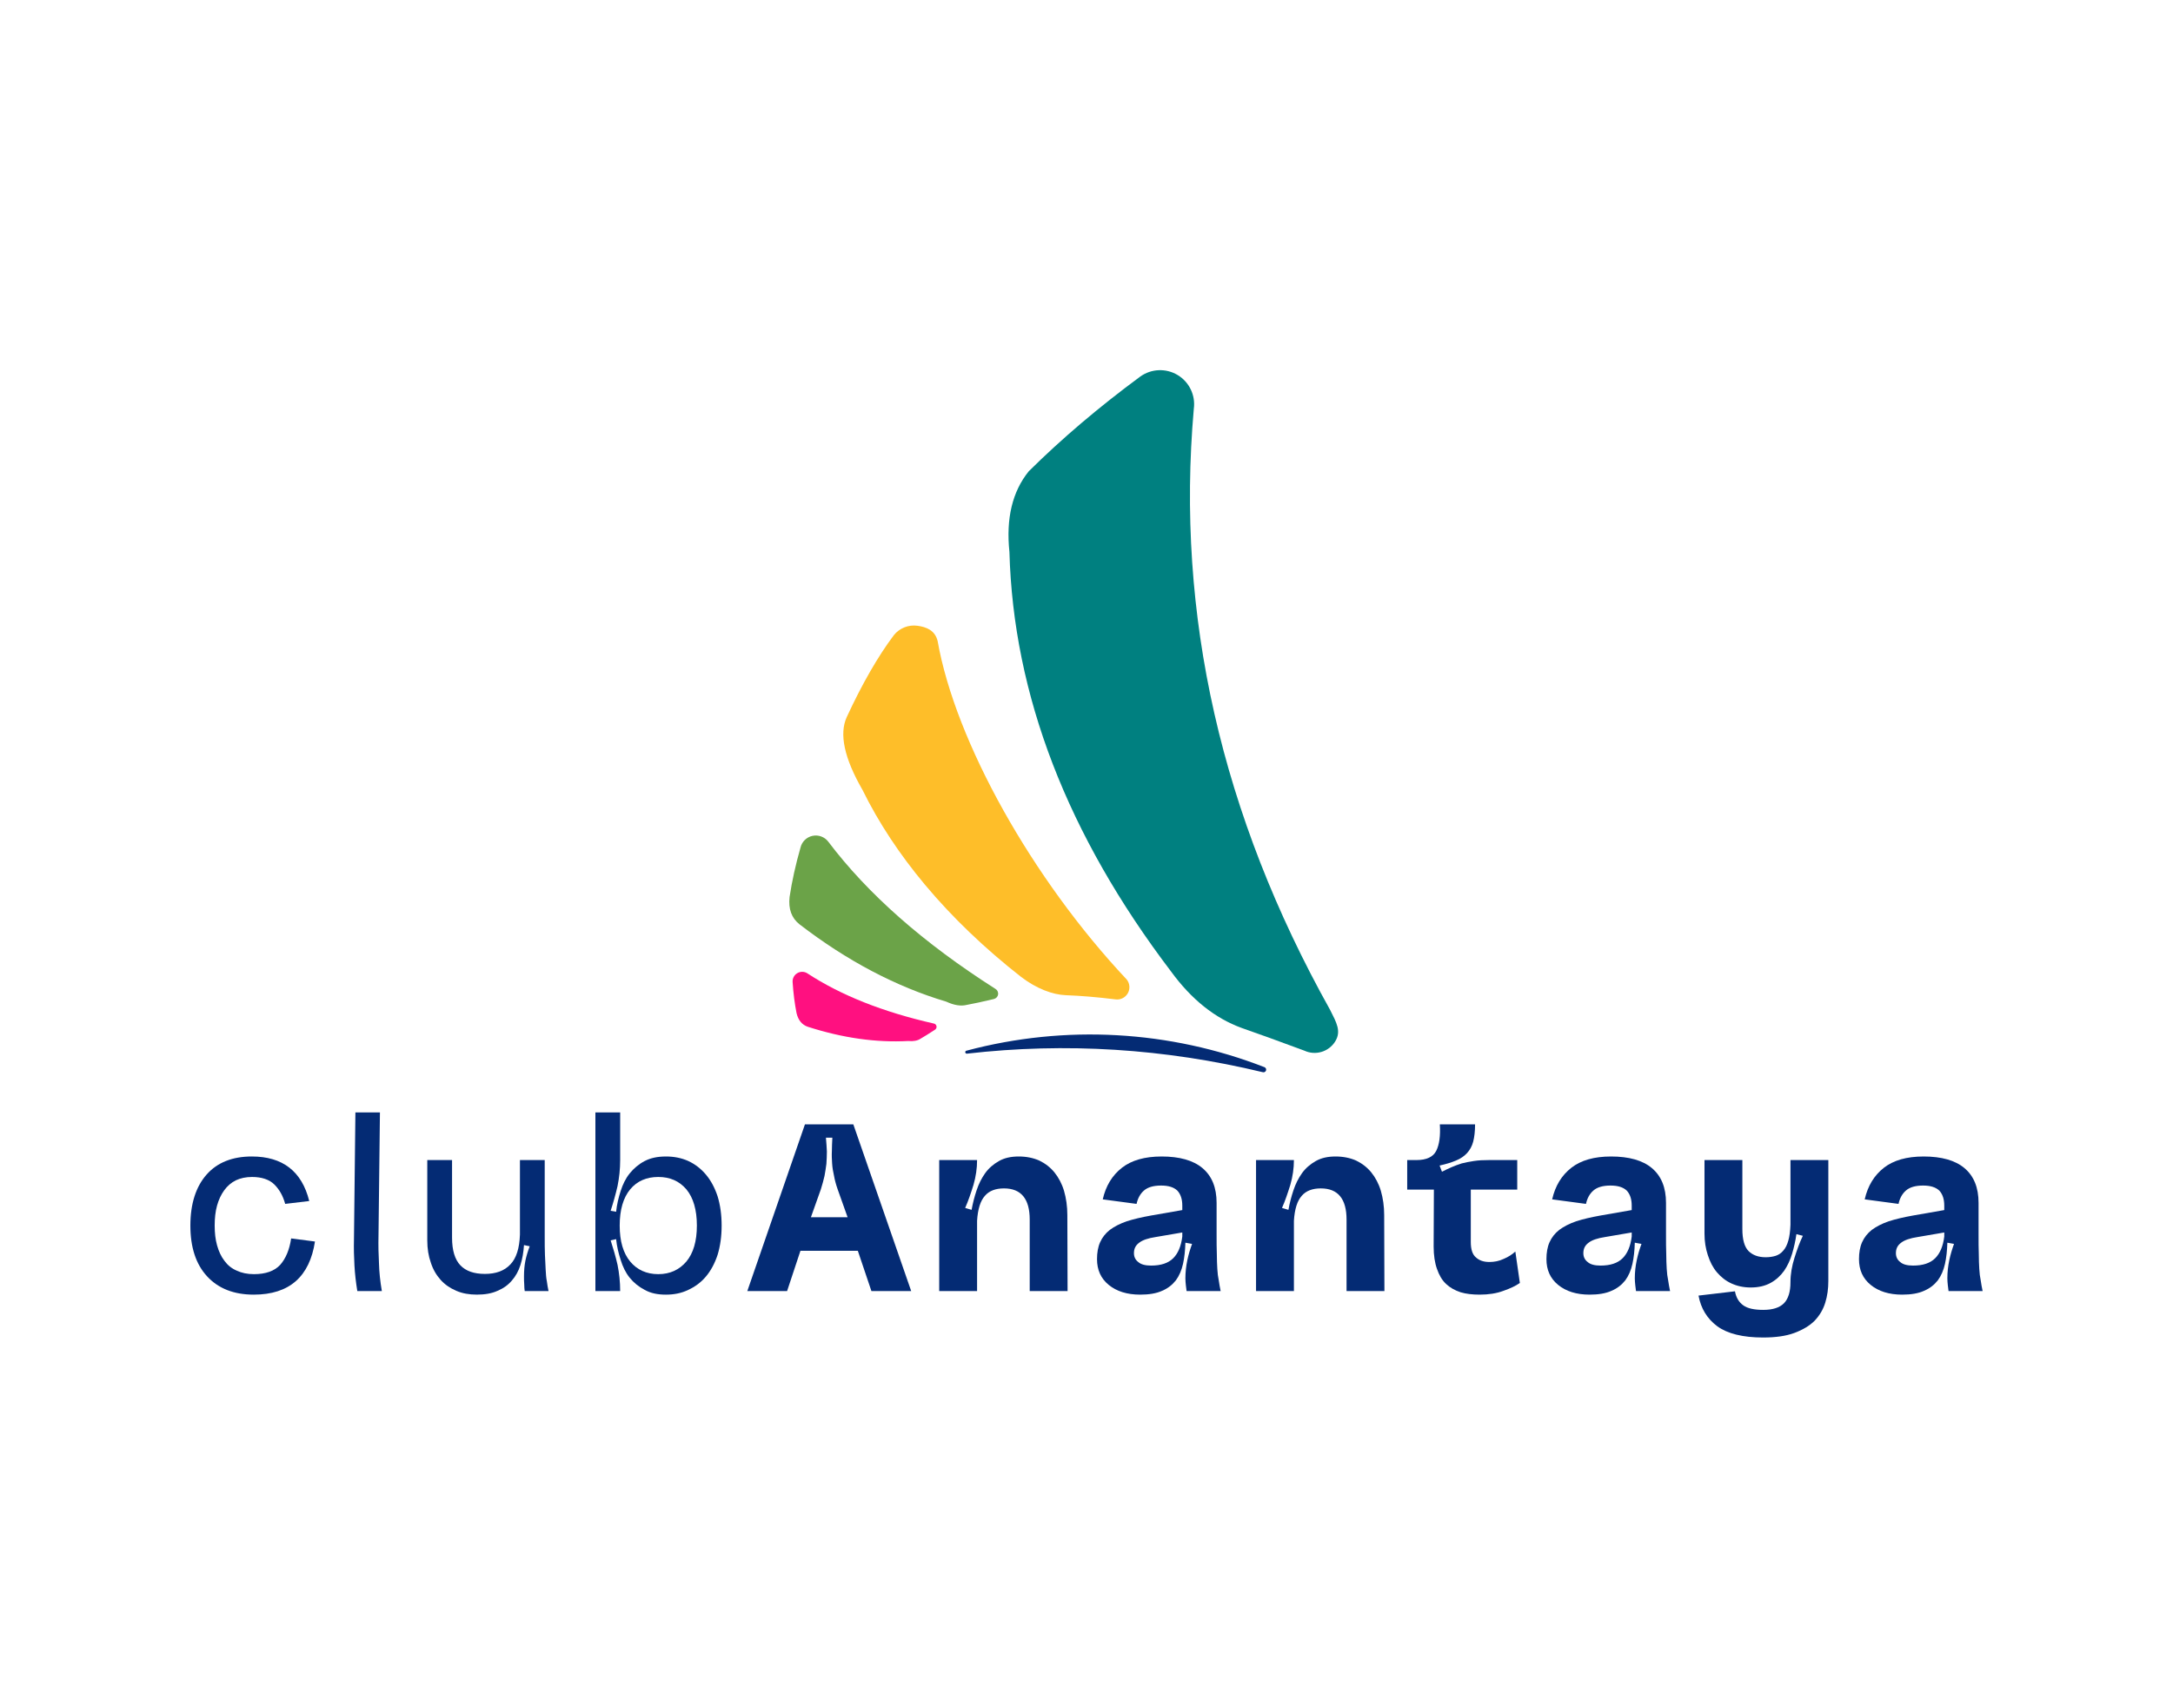 <?xml version="1.0" encoding="UTF-8"?>
<!DOCTYPE svg PUBLIC "-//W3C//DTD SVG 1.1//EN" "http://www.w3.org/Graphics/SVG/1.1/DTD/svg11.dtd">
<!-- Creator: CorelDRAW -->
<svg xmlns="http://www.w3.org/2000/svg" xml:space="preserve" width="106.207mm" height="83.463mm" version="1.1" style="shape-rendering:geometricPrecision; text-rendering:geometricPrecision; image-rendering:optimizeQuality; fill-rule:evenodd; clip-rule:evenodd"
viewBox="0 0 5374.33 4223.43"
 xmlns:xlink="http://www.w3.org/1999/xlink"
 xmlns:xodm="http://www.corel.com/coreldraw/odm/2003">
 <defs>
  <style type="text/css">
   <![CDATA[
    .fil0 {fill:none}
    .fil5 {fill:teal}
    .fil6 {fill:#042B74}
    .fil3 {fill:#6BA348}
    .fil2 {fill:#FEBE29}
    .fil4 {fill:#FF1080}
    .fil1 {fill:#042B74;fill-rule:nonzero}
   ]]>
  </style>
 </defs>
 <g id="Layer_x0020_1">
  <g id="CA_x0020_LOGO">
   <polygon class="fil0" points="-0,0 5374.33,0 5374.33,4223.43 -0,4223.43 "/>
   <g>
    <g>
     <path class="fil1" d="M622.86 2860.22c75.99,0 123.71,36.52 141.97,110.16l-59.5 7.07c-5.3,-19.44 -14.14,-35.35 -26.51,-47.71 -12.37,-12.37 -31.22,-18.85 -55.37,-18.85 -15.32,0 -28.86,2.95 -40.06,8.25 -11.78,5.89 -21.21,14.14 -28.87,24.74 -7.66,10.6 -13.55,22.97 -17.67,37.7 -4.12,14.73 -5.89,31.22 -5.89,49.48 0,18.26 1.77,34.17 5.89,48.9 4.12,14.73 10.01,27.69 18.26,38.29 7.66,10.61 17.67,18.85 30.04,24.15 12.37,5.89 26.51,8.84 43.01,8.84 28.86,0 50.66,-7.66 64.8,-22.97 13.55,-15.32 22.98,-37.11 27.1,-65.39l58.91 7.66c-6.48,43.01 -22.39,75.99 -47.13,97.79 -25.33,22.39 -60.09,33.58 -104.27,33.58 -49.48,0 -87.77,-15.32 -115.46,-45.36 -27.68,-30.04 -41.24,-71.87 -41.24,-125.48 0,-53.61 13.55,-96.02 40.06,-126.07 26.51,-30.04 64.21,-44.77 111.93,-44.77z"/>
     <path class="fil1" d="M939.68 2751.23l-3.54 304.56c-0.59,24.15 0,47.13 1.18,68.93 0.59,21.79 2.95,44.18 7.07,68.33l-60.68 0c-3.53,-21.79 -5.89,-42.41 -7.07,-63.04 -1.18,-20.62 -1.77,-42.41 -1.18,-65.98l3.54 -312.81 60.68 0z"/>
     <path class="fil1" d="M1347.21 2869.05l0 187.92c0,18.26 0,33.57 0.59,47.13 0.59,13.55 1.18,25.92 1.77,36.52 0.59,10.6 1.18,20.03 2.95,28.28 1.17,8.25 2.35,16.5 4.12,24.15l-58.91 0c-0.59,-4.12 -1.18,-10.01 -1.18,-16.5 -0.59,-6.48 -0.59,-12.96 -0.59,-20.03 0,-14.14 1.17,-27.1 3.53,-38.88 2.36,-11.19 5.89,-22.98 10.61,-35.35l-14.14 -2.95c-1.18,18.26 -4.12,34.75 -8.84,49.48 -4.71,14.73 -11.78,27.68 -21.21,38.29 -9.42,11.19 -21.21,19.44 -35.35,25.33 -14.14,6.48 -31.22,9.42 -51.25,9.42 -18.85,0 -35.93,-2.95 -50.66,-9.42 -15.32,-6.48 -28.28,-15.32 -38.88,-27.1 -10.61,-11.78 -18.85,-25.92 -24.15,-42.41 -5.9,-16.49 -8.84,-34.75 -8.84,-55.37l0 -198.52 61.27 0 0 192.05c0,31.22 7.07,54.2 20.62,68.33 13.55,14.14 33.58,21.21 60.68,21.21 27.1,0 48.3,-7.66 63.04,-23.57 14.73,-15.32 22.39,-40.06 23.56,-73.64l0 -184.38 61.27 0z"/>
     <path class="fil1" d="M1646.94 2860.22c20.03,0 38.29,3.53 55.37,11.19 16.5,7.66 31.22,18.85 43.59,33.58 12.37,14.73 21.79,32.4 28.86,53.61 6.48,21.21 10.01,45.36 10.01,72.46 0,27.1 -3.53,51.26 -10.01,72.46 -7.07,21.21 -16.49,38.88 -28.86,53.61 -12.37,14.73 -27.1,25.33 -43.59,32.99 -17.08,8.25 -35.35,11.78 -55.37,11.78 -20.62,0 -37.7,-3.53 -52.43,-11.78 -14.73,-7.66 -27.1,-17.68 -37.12,-30.04 -10.01,-12.37 -17.08,-27.1 -22.38,-44.19 -5.3,-16.49 -9.43,-33.57 -11.19,-51.25l-13.55 2.95c6.48,20.03 12.37,40.06 17.08,60.68 4.12,20.62 6.48,42.41 6.48,64.8l-61.27 0 0 -441.82 61.27 0 0 117.82c0,22.39 -2.36,43.59 -6.48,64.21 -4.71,20.62 -10.6,41.24 -17.08,61.27l13.55 2.35c1.77,-17.67 5.89,-34.75 11.19,-51.25 5.3,-16.5 12.37,-31.22 22.38,-43.59 10.02,-12.37 22.39,-22.97 37.12,-30.63 14.73,-7.66 31.81,-11.19 52.43,-11.19zm-114.29 170.83c0,38.88 8.84,68.34 25.92,88.95 17.08,20.62 40.65,31.22 69.51,31.22 28.87,0 51.84,-10.6 69.52,-31.22 17.08,-20.62 25.92,-50.07 25.92,-88.95 0,-38.88 -8.84,-68.92 -25.92,-89.54 -17.68,-20.62 -40.65,-30.63 -69.52,-30.63 -28.86,0 -52.43,10.01 -69.51,30.63 -17.08,20.62 -25.92,50.66 -25.92,89.54z"/>
     <path class="fil1" d="M2110.44 2780.69l143.15 412.37 -98.38 0 -33.58 -99.55 -141.97 0 -32.99 99.55 -98.38 0 142.56 -412.37 119.59 0zm-14.14 229.75l-24.74 -69.51c-4.12,-11.79 -7.07,-22.98 -8.84,-32.99 -2.36,-10.01 -4.12,-20.62 -4.71,-30.63 -0.59,-10.01 -1.18,-20.03 -0.59,-30.05 0,-10.01 0.59,-21.21 1.18,-33.57l-15.9 0c1.18,12.37 1.77,23.56 2.36,34.17 0,10.6 -0.59,20.62 -1.18,30.63 -1.18,10.02 -2.95,20.03 -4.72,30.05 -2.35,10.01 -5.3,21.21 -8.84,32.4l-24.74 69.51 90.72 0z"/>
     <path class="fil1" d="M2519.62 2860.22c18.85,0 35.93,3.53 50.66,10.01 14.73,7.07 27.68,17.08 37.7,29.45 10.01,12.37 18.26,27.69 23.56,45.36 5.3,18.26 8.25,38.29 8.25,60.09l0.59 187.92 -93.66 0 0 -176.73c0,-51.25 -21.21,-77.17 -63.62,-77.17 -20.62,0 -36.52,5.9 -47.13,18.26 -11.19,12.37 -17.68,32.99 -19.44,61.86l0 173.78 -93.66 0 0 -324 93.66 0c0,20.62 -2.95,40.65 -8.84,61.26 -6.48,20.62 -12.96,40.06 -20.62,57.15l15.91 4.71c2.95,-16.5 7.07,-32.4 12.37,-48.3 5.3,-15.91 12.37,-30.05 21.21,-42.41 8.84,-12.37 20.62,-22.39 34.17,-30.05 13.55,-7.66 29.46,-11.19 48.9,-11.19z"/>
     <path class="fil1" d="M2872.84 2860.22c44.19,0 78.35,9.42 101.33,28.86 22.97,19.44 34.76,47.72 34.76,86.01l0 76.58c0,19.44 0,36.52 0.59,50.07 0,13.55 0.59,25.92 1.18,36.52 0.59,10.61 1.77,20.03 3.53,28.28 1.18,8.84 2.95,17.68 4.72,26.51l-84.24 0c-0.59,-3.54 -1.18,-8.25 -1.77,-14.14 -0.59,-5.89 -1.18,-11.78 -1.18,-17.08 0,-15.9 1.77,-30.63 4.71,-44.77 2.95,-14.14 7.07,-27.68 11.79,-40.65l-16.5 -2.95c-0.59,19.44 -2.36,36.52 -5.89,52.43 -3.54,15.91 -9.43,29.46 -17.68,40.65 -8.84,11.19 -20.03,20.03 -34.17,25.92 -14.14,6.48 -32.4,9.42 -54.2,9.42 -32.4,0 -58.32,-8.25 -77.76,-24.15 -19.44,-15.9 -28.87,-37.11 -28.87,-63.62 0,-15.9 2.36,-30.04 7.66,-41.82 5.3,-11.79 12.96,-21.8 24.15,-30.63 11.19,-8.25 24.74,-15.32 41.83,-21.21 16.49,-5.3 36.52,-10.01 59.5,-14.14l77.76 -13.55 0 -11.19c0,-15.9 -4.12,-28.28 -12.37,-37.11 -8.84,-8.25 -21.8,-12.37 -40.06,-12.37 -18.85,0 -32.99,4.12 -42.41,12.37 -9.43,8.25 -15.32,19.44 -18.26,32.99l-83.66 -11.19c7.66,-33.58 23.57,-59.5 47.72,-78.35 23.57,-18.26 55.97,-27.68 97.79,-27.68zm-14.14 199.11c-19.44,2.95 -32.99,7.66 -41.24,14.14 -8.84,6.48 -12.96,14.73 -12.96,25.92 0,8.84 3.54,16.49 10.61,21.79 6.48,5.89 17.08,8.84 31.81,8.84 24.15,0 42.41,-5.89 54.79,-18.26 11.78,-11.78 19.44,-29.45 22.39,-53.6l0 -10.02 -65.39 11.19z"/>
     <path class="fil1" d="M3303.23 2860.22c18.85,0 35.93,3.53 50.66,10.01 14.73,7.07 27.68,17.08 37.7,29.45 10.01,12.37 18.26,27.69 23.56,45.36 5.3,18.26 8.25,38.29 8.25,60.09l0.59 187.92 -93.66 0 0 -176.73c0,-51.25 -21.21,-77.17 -63.62,-77.17 -20.62,0 -36.52,5.9 -47.13,18.26 -11.19,12.37 -17.68,32.99 -19.44,61.86l0 173.78 -93.66 0 0 -324 93.66 0c0,20.62 -2.95,40.65 -8.84,61.26 -6.48,20.62 -12.96,40.06 -20.62,57.15l15.91 4.71c2.95,-16.5 7.07,-32.4 12.37,-48.3 5.3,-15.91 12.37,-30.05 21.21,-42.41 8.84,-12.37 20.62,-22.39 34.17,-30.05 13.55,-7.66 29.46,-11.19 48.9,-11.19z"/>
     <path class="fil1" d="M3648.21 2780.69c0,17.08 -1.77,31.81 -4.71,43.01 -2.95,11.19 -8.25,20.62 -15.32,28.28 -7.07,7.66 -15.9,13.55 -27.1,18.26 -11.19,4.71 -24.74,8.84 -40.65,12.37l5.89 15.32c7.66,-4.12 15.9,-7.66 23.57,-11.19 7.66,-3.53 16.5,-6.48 25.33,-9.42 8.84,-2.36 18.85,-4.12 30.04,-5.9 11.19,-1.77 23.57,-2.35 38.29,-2.35l68.93 0 0 73.04 -114.87 0 0 129.6c0,18.26 4.12,31.22 12.96,38.29 8.25,7.66 19.44,11.19 32.99,11.19 12.37,0 24.15,-2.36 35.35,-7.66 11.19,-4.72 20.62,-10.61 28.87,-18.26l11.19 77.76c-10.01,7.07 -23.56,13.55 -40.64,19.44 -17.08,6.48 -37.12,9.42 -58.91,9.42 -17.67,0 -33.58,-1.77 -47.13,-5.89 -14.14,-4.71 -25.92,-11.19 -35.94,-20.62 -10.01,-9.42 -17.08,-21.79 -22.39,-37.11 -5.3,-14.73 -8.24,-33.58 -8.24,-55.37l0.59 -140.8 -65.98 0 0 -73.04 22.98 0c24.74,0 41.24,-7.66 48.89,-22.97 7.66,-15.32 10.61,-37.12 8.84,-65.39l87.19 0z"/>
     <path class="fil1" d="M3984.34 2860.22c44.19,0 78.35,9.42 101.33,28.86 22.97,19.44 34.76,47.72 34.76,86.01l0 76.58c0,19.44 0,36.52 0.59,50.07 0,13.55 0.59,25.92 1.18,36.52 0.59,10.61 1.77,20.03 3.53,28.28 1.18,8.84 2.95,17.68 4.72,26.51l-84.24 0c-0.59,-3.54 -1.18,-8.25 -1.77,-14.14 -0.59,-5.89 -1.18,-11.78 -1.18,-17.08 0,-15.9 1.77,-30.63 4.71,-44.77 2.95,-14.14 7.07,-27.68 11.79,-40.65l-16.5 -2.95c-0.59,19.44 -2.36,36.52 -5.89,52.43 -3.54,15.91 -9.43,29.46 -17.68,40.65 -8.84,11.19 -20.03,20.03 -34.17,25.92 -14.14,6.48 -32.4,9.42 -54.2,9.42 -32.4,0 -58.32,-8.25 -77.76,-24.15 -19.44,-15.9 -28.87,-37.11 -28.87,-63.62 0,-15.9 2.36,-30.04 7.66,-41.82 5.3,-11.79 12.96,-21.8 24.15,-30.63 11.19,-8.25 24.74,-15.32 41.83,-21.21 16.49,-5.3 36.52,-10.01 59.5,-14.14l77.76 -13.55 0 -11.19c0,-15.9 -4.12,-28.28 -12.37,-37.11 -8.84,-8.25 -21.8,-12.37 -40.06,-12.37 -18.85,0 -32.99,4.12 -42.41,12.37 -9.43,8.25 -15.32,19.44 -18.26,32.99l-83.66 -11.19c7.66,-33.58 23.57,-59.5 47.72,-78.35 23.57,-18.26 55.97,-27.68 97.79,-27.68zm-14.14 199.11c-19.44,2.95 -32.99,7.66 -41.24,14.14 -8.84,6.48 -12.96,14.73 -12.96,25.92 0,8.84 3.54,16.49 10.61,21.79 6.48,5.89 17.08,8.84 31.81,8.84 24.15,0 42.41,-5.89 54.79,-18.26 11.78,-11.78 19.44,-29.45 22.39,-53.6l0 -10.02 -65.39 11.19z"/>
     <path class="fil1" d="M4329.9 3184.22c-17.67,0 -33.58,-3.54 -47.72,-10.01 -14.14,-6.48 -25.92,-15.91 -35.93,-27.69 -10.01,-11.78 -17.08,-25.92 -22.39,-42.41 -5.3,-15.9 -8.25,-33.58 -8.25,-53.02l0 -182.03 93.66 0 0 170.84c0,25.92 5.3,44.18 15.32,54.2 10.01,10.01 24.15,15.32 42.41,15.32 8.84,0 17.08,-1.18 24.74,-3.54 7.07,-2.35 13.55,-6.48 18.85,-12.96 5.3,-5.89 9.43,-14.14 12.37,-24.74 2.95,-10.01 4.71,-23.57 5.3,-39.47l0 -159.65 93.66 0 0 299.26c0,18.85 -2.36,36.52 -7.66,53.61 -5.3,17.09 -14.14,31.81 -26.51,44.77 -12.37,12.37 -29.46,22.39 -50.08,30.04 -20.62,7.66 -46.54,11.19 -77.17,11.19 -50.08,0 -87.77,-9.42 -113.11,-27.68 -25.33,-18.85 -40.65,-44.19 -46.54,-75.99l90.13 -10.61c2.95,15.91 10.01,27.1 20.62,34.76 10.61,7.66 27.1,11.19 49.48,11.19 22.97,0 40.06,-5.3 51.25,-16.5 10.61,-11.19 15.91,-28.28 15.91,-51.84 0,-20.03 3.53,-40.06 10.01,-60.68 6.48,-20.62 12.96,-38.29 20.62,-54.2l-15.9 -4.12c-2.36,16.5 -5.89,32.4 -10.6,48.31 -4.72,15.9 -11.19,29.45 -19.44,41.82 -8.84,12.37 -19.44,22.39 -32.99,30.04 -13.55,7.66 -30.04,11.79 -50.07,11.79z"/>
     <path class="fil1" d="M4757.35 2860.22c44.19,0 78.35,9.42 101.33,28.86 22.97,19.44 34.76,47.72 34.76,86.01l0 76.58c0,19.44 0,36.52 0.59,50.07 0,13.55 0.59,25.92 1.18,36.52 0.59,10.61 1.77,20.03 3.53,28.28 1.18,8.84 2.95,17.68 4.72,26.51l-84.24 0c-0.59,-3.54 -1.18,-8.25 -1.77,-14.14 -0.59,-5.89 -1.18,-11.78 -1.18,-17.08 0,-15.9 1.77,-30.63 4.71,-44.77 2.95,-14.14 7.07,-27.68 11.79,-40.65l-16.5 -2.95c-0.59,19.44 -2.36,36.52 -5.89,52.43 -3.54,15.91 -9.43,29.46 -17.68,40.65 -8.84,11.19 -20.03,20.03 -34.17,25.92 -14.14,6.48 -32.4,9.42 -54.2,9.42 -32.4,0 -58.32,-8.25 -77.76,-24.15 -19.44,-15.9 -28.87,-37.11 -28.87,-63.62 0,-15.9 2.36,-30.04 7.66,-41.82 5.3,-11.79 12.96,-21.8 24.15,-30.63 11.19,-8.25 24.74,-15.32 41.83,-21.21 16.49,-5.3 36.52,-10.01 59.5,-14.14l77.76 -13.55 0 -11.19c0,-15.9 -4.12,-28.28 -12.37,-37.11 -8.84,-8.25 -21.8,-12.37 -40.06,-12.37 -18.85,0 -32.99,4.12 -42.41,12.37 -9.43,8.25 -15.32,19.44 -18.26,32.99l-83.66 -11.19c7.66,-33.58 23.57,-59.5 47.72,-78.35 23.57,-18.26 55.97,-27.68 97.79,-27.68zm-14.14 199.11c-19.44,2.95 -32.99,7.66 -41.24,14.14 -8.84,6.48 -12.96,14.73 -12.96,25.92 0,8.84 3.54,16.49 10.61,21.79 6.48,5.89 17.08,8.84 31.81,8.84 24.15,0 42.41,-5.89 54.79,-18.26 11.78,-11.78 19.44,-29.45 22.39,-53.6l0 -10.02 -65.39 11.19z"/>
    </g>
    <g>
     <path class="fil2" d="M2786.72 2422.61c-233.83,-248.88 -423.64,-587.77 -467.73,-837.09 -6.35,-26.6 -27.79,-34.88 -49.91,-37.89 -22.12,-3.03 -44.22,5.73 -58.25,23.11 -39.37,52.42 -78.22,119.94 -116.54,202.54 -19.24,41.84 -6.29,101.93 38.86,180.3 40.21,81.78 92.42,160.29 154.48,234.51 68.33,81.71 148.6,158.21 237.95,228.14 38.33,29.26 77.92,43.7 110.02,45.09 37.57,1.36 78.45,4.78 122.64,10.27 12.37,1.92 24.65,-3.94 30.95,-14.76 6.29,-10.82 5.32,-24.41 -2.46,-34.21z"/>
     <path class="fil3" d="M2048.37 2081.45c97.95,129.64 235.73,251.01 413.35,364.12 4.92,2.79 7.61,8.32 6.77,13.92 -0.84,5.59 -5.03,10.09 -10.56,11.31 -27.78,6.63 -50.05,11.46 -66.81,14.47 -14.53,3.65 -31.44,1 -50.74,-7.97 -124.66,-37.23 -245.69,-101.01 -363.09,-191.34 -19.6,-15.44 -27.76,-37.95 -24.48,-67.51 5.9,-39.24 14.93,-80.08 27.1,-122.51 3.55,-14.48 15.08,-25.65 29.67,-28.74 14.59,-3.09 29.66,2.45 38.78,14.25z"/>
     <path class="fil4" d="M1996.72 2407.22c83.03,54.35 187.26,95.73 312.7,124.16 3.41,0.58 6.09,3.21 6.77,6.6 0.67,3.39 -0.82,6.84 -3.74,8.67 -14.6,9.54 -26.41,16.9 -35.43,22.09 -7.6,5.1 -17.87,7.06 -30.81,5.87 -79.34,4.29 -162.07,-7.43 -248.18,-35.16 -14.45,-4.84 -23.78,-16.1 -27.99,-33.77 -4.7,-23.78 -7.92,-49.12 -9.67,-76.02 -0.94,-9.06 3.39,-17.85 11.14,-22.63 7.75,-4.79 17.55,-4.71 25.23,0.19z"/>
     <path class="fil5" d="M3225.95 2598.46c27.35,12.7 59.88,3.15 76.03,-22.32 16.15,-25.47 3.32,-47.31 -12.23,-78.3 -269.47,-482.2 -381.86,-977.82 -337.18,-1486.89 4.54,-33.33 -11.22,-66.17 -40.08,-83.48 -28.85,-17.3 -65.24,-15.74 -92.51,3.95 -102.46,75.59 -194.38,153.7 -275.75,234.31 -40.48,50.17 -56.38,116.57 -47.68,199.2 9.64,353.78 142.93,699.75 399.87,1037.93 50.33,69.02 108.63,115.56 174.89,139.61 40.24,13.99 91.78,32.64 154.63,55.98z"/>
     <path class="fil6" d="M3131.1 2647.75c1.27,-3.41 -0.47,-7.19 -3.88,-8.46l-0.34 -0.12c-234.57,-91.14 -492.46,-105.6 -736.28,-40.69l0.07 -0.01 -0.1 0.01c-2.05,0.24 -3.52,2.09 -3.28,4.13 0.23,2.05 2.08,3.52 4.13,3.28l0.1 -0.01c244.33,-27.97 488.09,-12.7 731.29,45.78 3.36,1.16 7.05,-0.58 8.29,-3.93zm-740.44 -49.27l0.03 -0.01 0.07 0 -0.1 0.01zm0.1 -0.01l0.03 -0.01 0.07 0 -0.1 0.01zm0.1 -0.01l0.03 -0.01 0.07 0 -0.09 0.01zm0.19 -0.01l0.03 0 0.07 0.01 -0.09 -0.01zm0.09 0.01l0.03 0 0.07 0.01 -0.1 -0.01zm0.1 0.01l0.03 0 0.07 0.01 -0.09 -0.01zm0.09 0.01l0.03 0 0.07 0.01 -0.09 -0.01zm0.09 0.01l0.03 0 0.07 0.01 -0.1 -0.01zm0.27 0.04l0.03 0.01 0.07 0.01 -0.09 -0.02zm0.27 0.06l0.02 0.01 0.07 0.02 -0.09 -0.03zm0.26 0.08l0.02 0.01 0.07 0.03 -0.09 -0.03zm0.09 0.03l0.02 0.01 0.07 0.03 -0.08 -0.04zm0.08 0.04l0.02 0.01 0.01 0 0.02 0.02 -0.04 -0.02zm0.41 0.19l0.01 0.01 0.07 0.04 -0.08 -0.05zm0.15 0.09l0.01 0.01 0.07 0.04 -0.08 -0.05z"/>
    </g>
   </g>
  </g>
 </g>
</svg>

